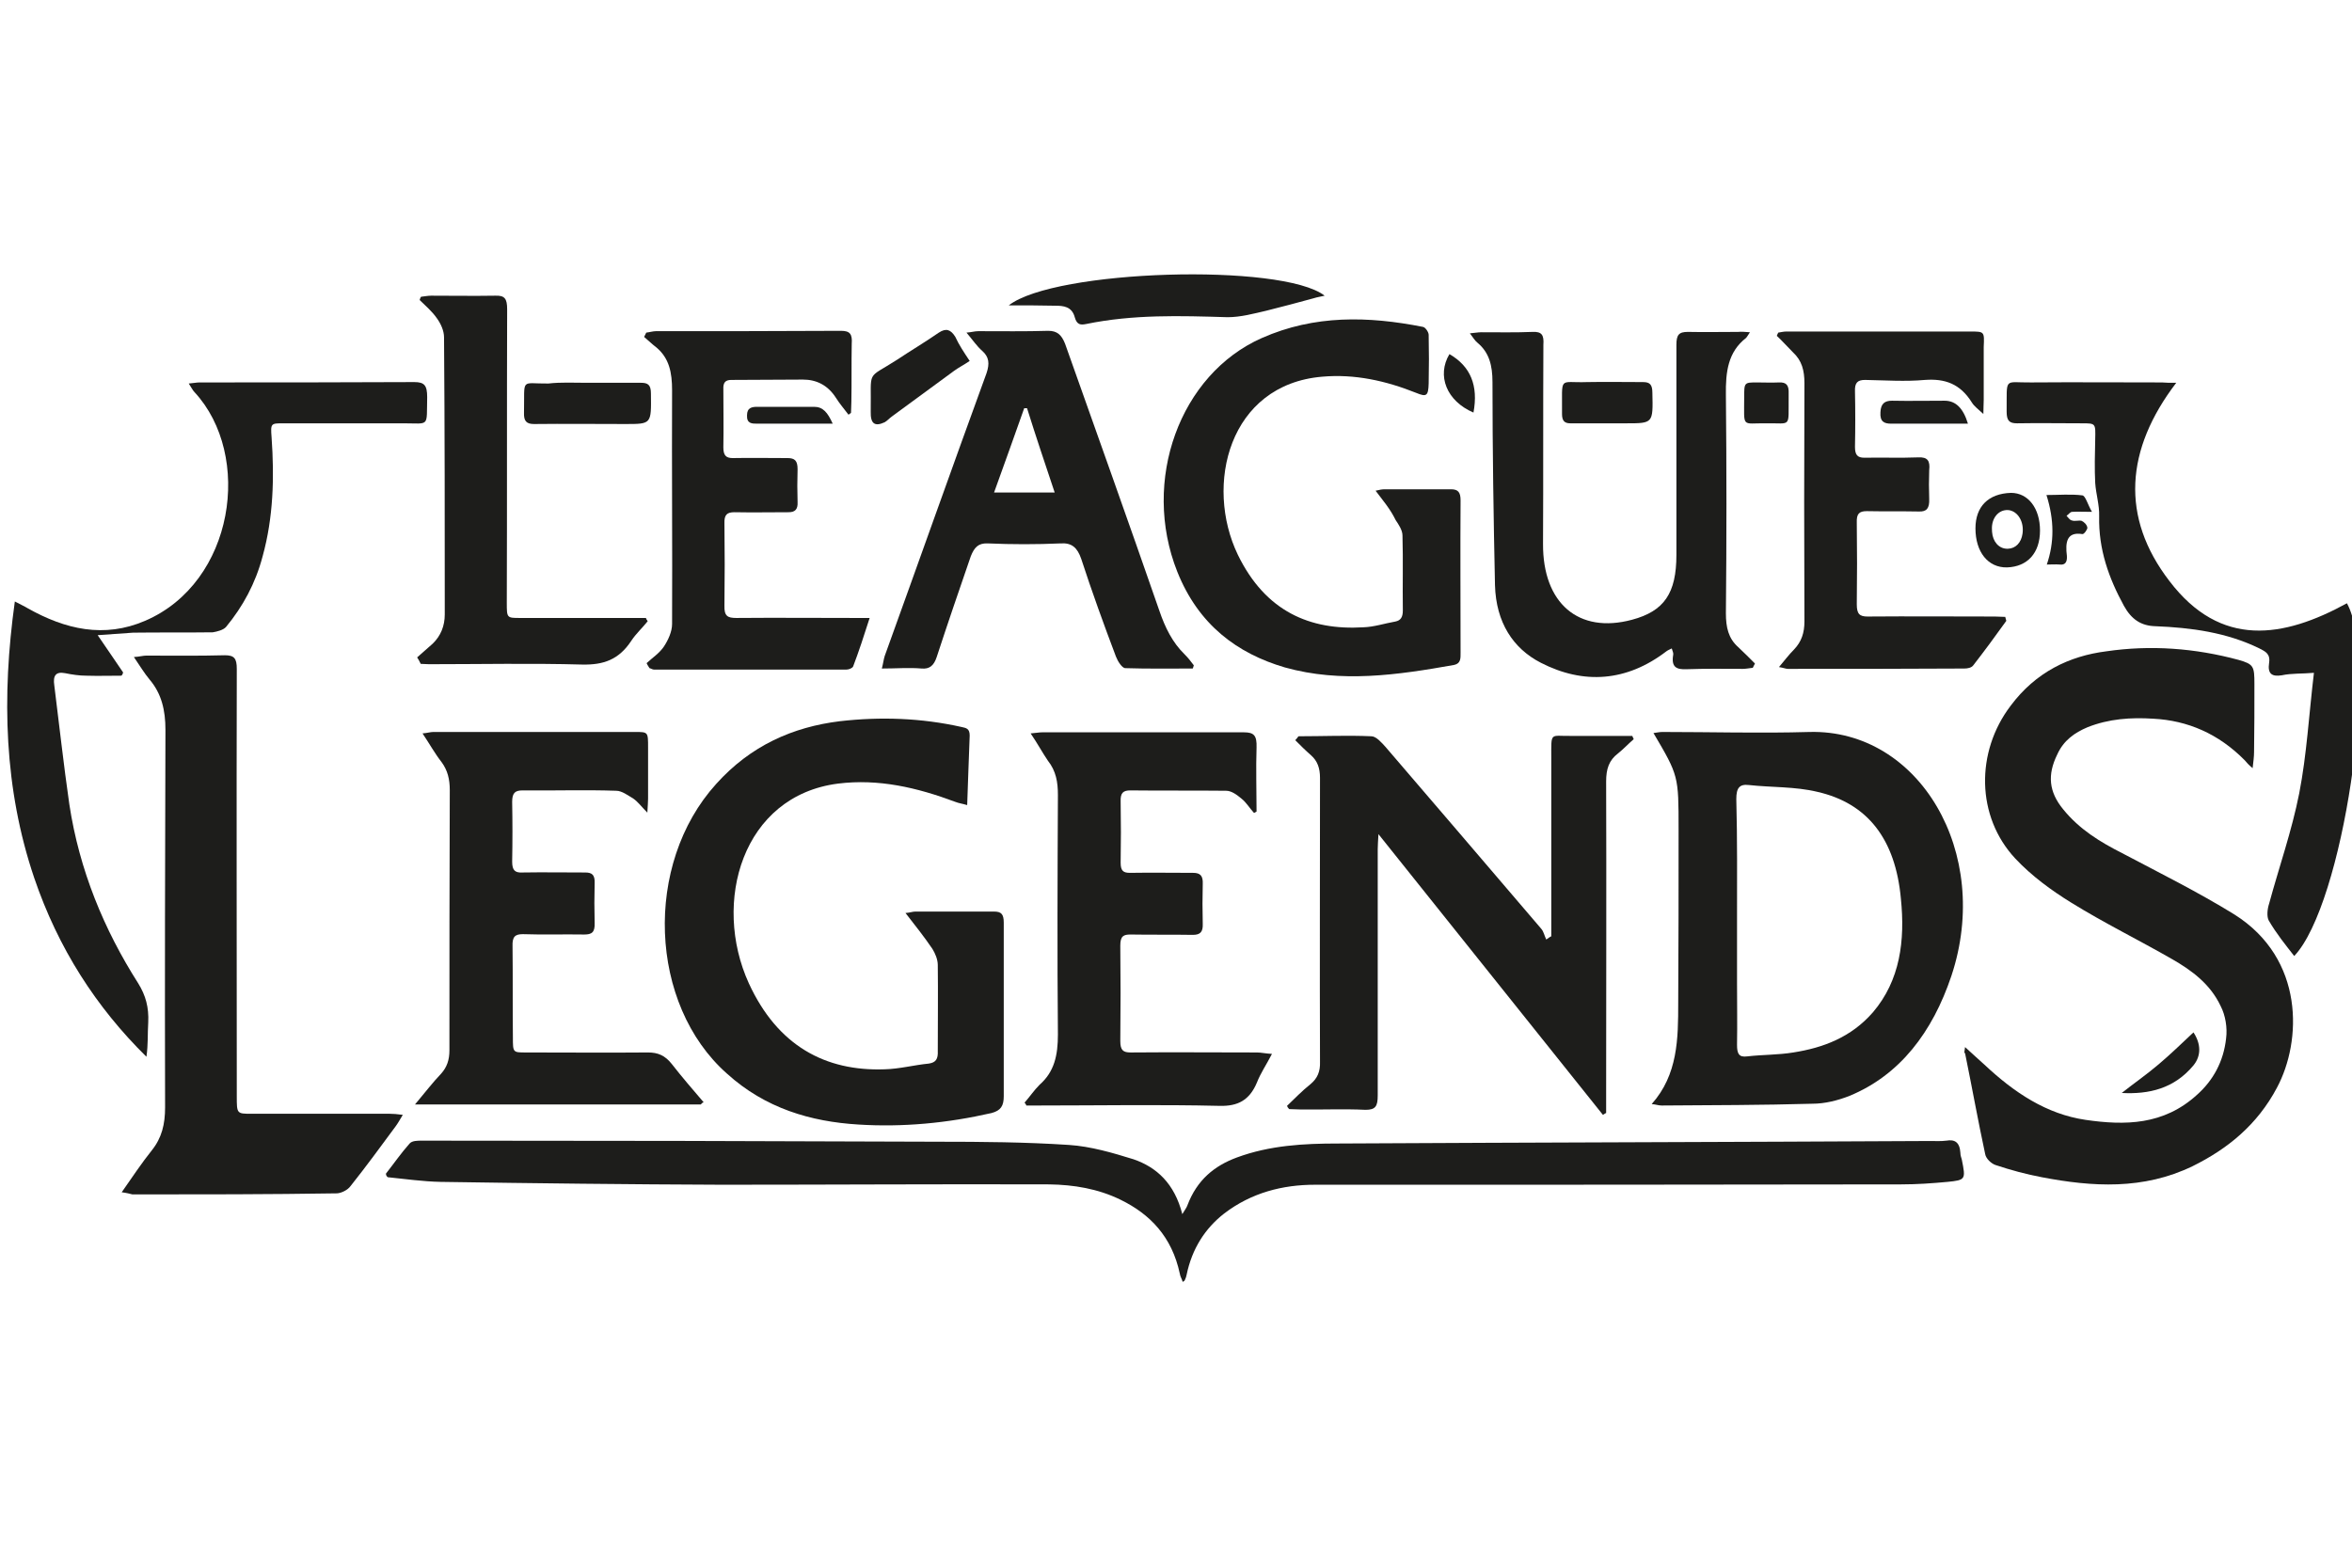 <svg width="120" height="80" viewBox="0 0 120 80" fill="none" xmlns="http://www.w3.org/2000/svg">
<g clip-path="url(#clip0_8673_11986)">
<path d="M100.258 53.433C100.642 53.781 100.935 54.055 101.246 54.33C102.765 55.756 104.411 56.854 106.405 57.147C108.417 57.44 110.393 57.421 112.094 55.866C112.918 55.134 113.448 54.165 113.576 52.994C113.649 52.445 113.54 51.805 113.302 51.348C112.771 50.213 111.82 49.518 110.832 48.951C109.113 47.963 107.356 47.103 105.673 46.061C104.667 45.439 103.661 44.707 102.819 43.81C100.825 41.67 100.789 38.377 102.582 36.017C103.862 34.298 105.582 33.474 107.466 33.237C109.716 32.907 111.985 33.072 114.217 33.676C114.985 33.895 115.021 34.005 115.021 34.901C115.021 36.054 115.021 37.225 115.003 38.377C115.003 38.615 114.967 38.871 114.93 39.2C114.729 39.036 114.637 38.926 114.528 38.798C113.192 37.444 111.619 36.767 109.863 36.676C108.728 36.603 107.594 36.676 106.497 37.115C105.856 37.389 105.289 37.773 104.96 38.505C104.448 39.548 104.539 40.408 105.253 41.286C106.094 42.329 107.155 42.969 108.271 43.536C110.174 44.542 112.131 45.512 113.997 46.664C117.601 48.933 117.436 53.14 116.174 55.5C115.168 57.403 113.649 58.629 111.875 59.507C109.35 60.732 106.753 60.568 104.173 60.074C103.387 59.927 102.582 59.708 101.813 59.452C101.594 59.379 101.319 59.123 101.283 58.885C100.917 57.183 100.606 55.445 100.258 53.744C100.203 53.744 100.222 53.671 100.258 53.433Z" fill="#1D1D1B"/>
<path d="M19.691 59.891C20.094 59.379 20.46 58.848 20.899 58.354C21.027 58.208 21.301 58.208 21.521 58.208C30.302 58.208 39.083 58.226 47.864 58.263C50.096 58.263 52.309 58.281 54.541 58.427C55.657 58.501 56.773 58.83 57.834 59.159C59.005 59.562 59.92 60.385 60.322 61.958C60.45 61.739 60.542 61.629 60.578 61.519C61.072 60.202 61.969 59.488 63.103 59.068C64.786 58.446 66.524 58.354 68.262 58.354C78.323 58.299 88.403 58.281 98.484 58.226C98.758 58.226 99.014 58.244 99.307 58.208C99.728 58.135 99.984 58.281 100.02 58.83C100.02 58.958 100.057 59.049 100.093 59.177C100.295 60.184 100.295 60.22 99.362 60.312C98.575 60.385 97.807 60.44 97.002 60.44C87.031 60.458 77.061 60.458 67.091 60.458C65.445 60.458 63.853 60.861 62.463 61.922C61.475 62.69 60.816 63.733 60.542 65.05C60.523 65.141 60.505 65.214 60.45 65.324C60.45 65.343 60.414 65.379 60.341 65.416C60.304 65.269 60.212 65.141 60.194 64.995C59.792 63.111 58.676 61.958 57.176 61.226C56.023 60.659 54.779 60.458 53.535 60.44C47.974 60.421 42.394 60.458 36.833 60.458C32.04 60.44 27.247 60.385 22.472 60.312C21.576 60.293 20.679 60.165 19.783 60.074C19.71 60.019 19.691 59.946 19.691 59.891Z" fill="#1D1D1B"/>
<path d="M46.199 46.591C46.437 46.573 46.565 46.518 46.693 46.518C48.047 46.518 49.364 46.518 50.718 46.518C51.084 46.518 51.212 46.646 51.212 47.085C51.212 50.049 51.212 52.994 51.212 55.939C51.212 56.433 51.065 56.671 50.59 56.799C48.34 57.312 46.071 57.531 43.784 57.385C41.37 57.238 39.046 56.561 37.089 54.787C33.101 51.256 32.826 44.103 36.54 40.005C38.296 38.048 40.455 37.097 42.851 36.804C44.937 36.566 47.004 36.639 49.053 37.097C49.291 37.151 49.474 37.17 49.474 37.536C49.437 38.688 49.382 39.841 49.346 41.085C49.108 41.012 48.925 40.993 48.742 40.92C46.785 40.188 44.827 39.731 42.76 39.987C37.875 40.609 36.32 46.042 38.205 50.177C39.668 53.36 42.101 54.677 45.138 54.567C45.888 54.549 46.638 54.348 47.388 54.275C47.754 54.22 47.864 54.037 47.846 53.634C47.846 52.171 47.864 50.689 47.846 49.244C47.846 48.969 47.718 48.658 47.571 48.421C47.151 47.799 46.693 47.231 46.199 46.591Z" fill="#1D1D1B"/>
<path d="M65.664 56.433C66.048 56.068 66.432 55.665 66.871 55.317C67.219 55.025 67.365 54.677 67.347 54.183C67.329 49.335 67.347 44.524 67.347 39.694C67.347 39.2 67.219 38.835 66.89 38.542C66.615 38.304 66.359 38.048 66.085 37.773C66.121 37.719 66.176 37.682 66.195 37.645C66.213 37.627 66.231 37.572 66.268 37.572C67.512 37.572 68.756 37.517 69.963 37.572C70.219 37.572 70.494 37.902 70.695 38.121C73.347 41.213 75.982 44.286 78.635 47.396C78.763 47.542 78.799 47.762 78.891 47.945C78.982 47.89 79.055 47.817 79.147 47.78C79.147 47.488 79.147 47.195 79.147 46.884C79.147 44.176 79.147 41.432 79.147 38.706C79.147 37.316 79.073 37.572 80.135 37.554C81.177 37.554 82.238 37.554 83.281 37.554C83.299 37.609 83.318 37.645 83.354 37.719C83.08 37.956 82.824 38.231 82.549 38.45C82.092 38.798 81.946 39.237 81.946 39.877C81.964 45.183 81.946 50.488 81.946 55.83C81.946 56.159 81.946 56.47 81.946 56.799C81.873 56.818 81.836 56.872 81.781 56.891C77.994 52.153 74.207 47.414 70.329 42.566C70.311 42.914 70.292 43.134 70.292 43.335C70.292 47.524 70.292 51.732 70.292 55.903C70.292 56.452 70.183 56.635 69.67 56.635C68.555 56.58 67.42 56.635 66.304 56.616C66.14 56.616 65.939 56.598 65.774 56.598C65.719 56.543 65.682 56.488 65.664 56.433Z" fill="#1D1D1B"/>
<path d="M84.269 56.342C85.605 54.842 85.623 53.012 85.623 51.183C85.642 48.219 85.642 45.274 85.642 42.329C85.642 39.585 85.642 39.585 84.361 37.408C84.526 37.389 84.654 37.353 84.818 37.353C87.325 37.353 89.813 37.426 92.319 37.353C97.917 37.206 101.649 43.518 99.563 49.793C98.594 52.683 96.929 54.86 94.368 55.921C93.764 56.159 93.106 56.324 92.465 56.324C89.904 56.397 87.343 56.397 84.782 56.415C84.599 56.415 84.507 56.36 84.269 56.342ZM88.624 47.012C88.624 48.055 88.624 49.116 88.624 50.14C88.624 51.201 88.642 52.262 88.624 53.323C88.624 53.762 88.715 53.964 89.136 53.909C89.922 53.817 90.727 53.836 91.496 53.708C93.014 53.47 94.441 52.939 95.557 51.659C96.947 50.03 97.203 48 96.984 45.859C96.709 42.841 95.301 40.993 92.721 40.408C91.587 40.133 90.38 40.188 89.227 40.06C88.751 40.005 88.587 40.207 88.587 40.774C88.642 42.841 88.624 44.908 88.624 47.012Z" fill="#1D1D1B"/>
<path d="M6.209 60.842C6.758 60.056 7.233 59.342 7.746 58.702C8.258 58.062 8.423 57.366 8.423 56.507C8.404 50.085 8.423 43.664 8.441 37.243C8.441 36.237 8.24 35.395 7.636 34.682C7.362 34.353 7.142 33.987 6.831 33.529C7.124 33.511 7.307 33.456 7.453 33.456C8.807 33.456 10.124 33.474 11.478 33.438C11.953 33.438 12.081 33.602 12.081 34.133C12.063 41.396 12.081 48.677 12.081 55.939C12.081 56.836 12.081 56.836 12.831 56.836C15.191 56.836 17.515 56.836 19.875 56.836C20.076 56.836 20.259 56.854 20.551 56.891C20.387 57.165 20.295 57.33 20.186 57.476C19.417 58.519 18.667 59.543 17.881 60.531C17.734 60.732 17.423 60.879 17.204 60.897C13.728 60.952 10.252 60.952 6.758 60.952C6.611 60.915 6.483 60.879 6.209 60.842Z" fill="#1D1D1B"/>
<path d="M35.754 56.36C30.943 56.36 26.113 56.36 21.174 56.36C21.668 55.775 22.07 55.244 22.509 54.787C22.802 54.458 22.93 54.092 22.93 53.598C22.93 49.171 22.93 44.743 22.948 40.316C22.948 39.768 22.839 39.31 22.528 38.889C22.198 38.469 21.924 37.975 21.558 37.426C21.796 37.408 21.96 37.353 22.107 37.353C25.528 37.353 28.985 37.353 32.406 37.353C33.065 37.353 33.065 37.353 33.065 38.139C33.065 38.999 33.065 39.859 33.065 40.755C33.065 40.92 33.047 41.121 33.028 41.469C32.736 41.176 32.553 40.92 32.315 40.755C32.04 40.591 31.729 40.353 31.437 40.353C29.845 40.298 28.254 40.353 26.662 40.335C26.278 40.335 26.131 40.463 26.131 40.92C26.15 41.926 26.15 42.969 26.131 43.975C26.131 44.414 26.278 44.542 26.644 44.524C27.723 44.506 28.784 44.524 29.863 44.524C30.211 44.524 30.357 44.652 30.339 45.073C30.321 45.731 30.321 46.427 30.339 47.103C30.357 47.579 30.193 47.689 29.809 47.689C28.766 47.671 27.723 47.707 26.68 47.671C26.278 47.671 26.131 47.799 26.15 48.293C26.168 49.848 26.15 51.384 26.168 52.939C26.168 53.708 26.168 53.708 26.827 53.708C28.912 53.708 30.979 53.726 33.065 53.708C33.559 53.708 33.925 53.854 34.272 54.293C34.785 54.952 35.352 55.61 35.901 56.25C35.827 56.269 35.791 56.324 35.754 56.36Z" fill="#1D1D1B"/>
<path d="M70.183 25.041C70.403 24.986 70.531 24.968 70.659 24.968C71.775 24.968 72.909 24.968 74.025 24.968C74.391 24.968 74.519 25.114 74.519 25.535C74.5 28.133 74.519 30.712 74.519 33.31C74.519 33.584 74.537 33.859 74.189 33.932C71.317 34.444 68.427 34.865 65.555 34.06C63.121 33.346 61.146 31.883 60.066 29.175C58.219 24.529 60.194 19.095 64.384 17.248C67.073 16.059 69.817 16.132 72.598 16.681C72.726 16.699 72.891 16.955 72.891 17.083C72.909 17.925 72.909 18.73 72.891 19.571C72.872 20.211 72.781 20.266 72.25 20.047C70.695 19.425 69.104 19.077 67.457 19.223C62.701 19.626 61.438 24.748 63.158 28.316C64.567 31.206 66.835 32.176 69.561 32.011C70.11 31.993 70.659 31.81 71.189 31.718C71.463 31.663 71.573 31.499 71.573 31.151C71.555 29.87 71.592 28.608 71.555 27.328C71.555 27.053 71.354 26.761 71.207 26.541C70.933 25.974 70.567 25.553 70.183 25.041Z" fill="#1D1D1B"/>
<path d="M52.584 37.426C52.84 37.408 53.005 37.371 53.17 37.371C56.591 37.371 60.048 37.371 63.469 37.371C63.982 37.371 64.128 37.536 64.11 38.139C64.073 39.219 64.11 40.335 64.11 41.414C64.073 41.432 64.018 41.469 63.982 41.487C63.762 41.249 63.579 40.938 63.341 40.755C63.103 40.554 62.829 40.353 62.555 40.353C60.926 40.335 59.298 40.353 57.67 40.335C57.304 40.335 57.158 40.463 57.176 40.902C57.194 41.944 57.194 43.005 57.176 44.03C57.176 44.451 57.323 44.542 57.652 44.542C58.731 44.524 59.792 44.542 60.872 44.542C61.237 44.542 61.384 44.689 61.365 45.109C61.347 45.768 61.347 46.463 61.365 47.14C61.384 47.579 61.219 47.707 60.853 47.707C59.81 47.689 58.731 47.707 57.688 47.689C57.323 47.689 57.158 47.762 57.158 48.256C57.176 49.884 57.176 51.494 57.158 53.122C57.158 53.598 57.304 53.708 57.688 53.708C59.829 53.689 61.969 53.708 64.128 53.708C64.347 53.708 64.549 53.762 64.896 53.781C64.604 54.348 64.311 54.769 64.128 55.244C63.744 56.159 63.14 56.452 62.244 56.433C59.134 56.36 56.042 56.415 52.95 56.415C52.749 56.415 52.566 56.415 52.365 56.415C52.347 56.36 52.328 56.324 52.273 56.269C52.53 55.976 52.767 55.628 53.042 55.354C53.792 54.695 53.975 53.854 53.975 52.793C53.938 48.713 53.956 44.652 53.975 40.572C53.975 39.914 53.883 39.347 53.462 38.816C53.188 38.414 52.932 37.938 52.584 37.426Z" fill="#1D1D1B"/>
<path d="M4.983 32.413C5.477 33.127 5.88 33.73 6.282 34.316C6.264 34.371 6.246 34.444 6.191 34.481C5.587 34.481 5.02 34.499 4.416 34.481C4.05 34.481 3.684 34.426 3.319 34.352C2.843 34.261 2.697 34.481 2.77 34.974C3.026 37.005 3.245 39.017 3.538 41.048C4.05 44.414 5.313 47.451 7.05 50.177C7.435 50.799 7.599 51.403 7.563 52.171C7.526 52.738 7.563 53.305 7.471 53.927C4.91 51.403 2.971 48.402 1.745 44.798C0.209 40.261 0.08 35.56 0.757 30.694C1.032 30.84 1.233 30.931 1.416 31.041C3.337 32.121 5.313 32.578 7.398 31.682C11.972 29.724 12.905 23.23 9.923 20.01C9.831 19.919 9.776 19.791 9.63 19.571C9.868 19.553 10.032 19.516 10.179 19.516C13.838 19.516 17.478 19.516 21.137 19.498C21.649 19.498 21.795 19.662 21.795 20.266C21.759 21.821 21.942 21.602 20.588 21.602C18.557 21.602 16.49 21.602 14.46 21.602C13.819 21.602 13.801 21.602 13.856 22.315C14.002 24.364 13.947 26.413 13.399 28.389C13.033 29.779 12.392 30.95 11.533 31.993C11.386 32.157 11.075 32.23 10.856 32.267C9.502 32.285 8.13 32.267 6.794 32.285C6.246 32.322 5.697 32.358 4.983 32.413Z" fill="#1D1D1B"/>
<path d="M89.282 16.955C89.172 17.12 89.135 17.193 89.081 17.248C88.166 17.961 88.038 18.967 88.056 20.156C88.093 23.852 88.093 27.584 88.056 31.297C88.056 32.011 88.184 32.578 88.678 33.017C88.971 33.291 89.263 33.584 89.538 33.859C89.501 33.932 89.465 34.005 89.428 34.078C89.263 34.096 89.081 34.133 88.916 34.133C87.946 34.133 87.013 34.115 86.044 34.151C85.55 34.17 85.257 34.06 85.367 33.419C85.385 33.346 85.349 33.255 85.294 33.09C85.184 33.145 85.092 33.182 85.019 33.237C82.989 34.792 80.793 34.938 78.616 33.822C77.189 33.09 76.33 31.755 76.275 29.87C76.201 26.413 76.147 22.955 76.147 19.498C76.147 18.656 75.982 17.998 75.397 17.504C75.269 17.412 75.159 17.229 74.994 17.01C75.25 16.991 75.397 16.955 75.579 16.955C76.458 16.955 77.317 16.973 78.196 16.937C78.653 16.918 78.781 17.083 78.744 17.595C78.726 20.98 78.744 24.364 78.726 27.748C78.708 30.785 80.537 32.358 83.263 31.627C84.909 31.188 85.531 30.273 85.531 28.316C85.531 24.73 85.531 21.163 85.531 17.595C85.531 17.083 85.659 16.937 86.117 16.937C86.977 16.955 87.837 16.937 88.678 16.937C88.861 16.918 89.007 16.937 89.282 16.955Z" fill="#1D1D1B"/>
<path d="M60.853 34.115C59.7 34.115 58.566 34.133 57.414 34.096C57.249 34.096 57.03 33.749 56.938 33.511C56.316 31.865 55.712 30.2 55.164 28.517C54.962 27.931 54.67 27.694 54.121 27.73C52.877 27.785 51.633 27.785 50.389 27.73C49.913 27.712 49.712 27.931 49.529 28.389C48.944 30.09 48.358 31.791 47.791 33.529C47.645 33.968 47.425 34.151 47.023 34.115C46.383 34.06 45.724 34.115 44.992 34.115C45.065 33.84 45.084 33.639 45.139 33.474C46.877 28.663 48.578 23.852 50.334 19.041C50.499 18.547 50.462 18.217 50.114 17.906C49.84 17.669 49.621 17.339 49.31 16.973C49.566 16.955 49.73 16.9 49.913 16.9C51.121 16.9 52.291 16.918 53.481 16.882C53.938 16.882 54.157 17.083 54.34 17.54C55.95 22.077 57.578 26.633 59.152 31.169C59.444 32.029 59.829 32.798 60.432 33.383C60.597 33.548 60.762 33.749 60.908 33.95C60.89 34.023 60.871 34.078 60.853 34.115ZM52.401 20.833C52.365 20.833 52.31 20.833 52.255 20.833C51.761 22.242 51.249 23.651 50.718 25.132C51.797 25.132 52.749 25.132 53.81 25.132C53.316 23.651 52.84 22.242 52.401 20.833Z" fill="#1D1D1B"/>
<path d="M32.991 33.84C33.284 33.566 33.632 33.346 33.869 32.999C34.089 32.669 34.29 32.23 34.29 31.846C34.309 27.877 34.272 23.888 34.29 19.919C34.29 19.004 34.144 18.291 33.504 17.742C33.284 17.577 33.083 17.376 32.863 17.193C32.9 17.12 32.937 17.047 32.973 16.973C33.138 16.955 33.321 16.9 33.467 16.9C36.614 16.9 39.76 16.9 42.907 16.882C43.364 16.882 43.492 17.047 43.456 17.54C43.437 18.528 43.456 19.516 43.437 20.504C43.437 20.705 43.419 20.87 43.419 21.071C43.382 21.089 43.327 21.144 43.291 21.163C43.071 20.87 42.834 20.596 42.651 20.303C42.23 19.644 41.644 19.37 40.968 19.37C39.742 19.37 38.534 19.388 37.309 19.388C37.016 19.388 36.888 19.516 36.906 19.864C36.906 20.852 36.925 21.84 36.906 22.827C36.906 23.23 37.034 23.376 37.382 23.376C38.315 23.358 39.266 23.376 40.181 23.376C40.547 23.376 40.693 23.504 40.693 23.943C40.675 24.51 40.675 25.059 40.693 25.626C40.711 25.992 40.565 26.139 40.236 26.139C39.321 26.139 38.388 26.157 37.473 26.139C37.089 26.139 36.943 26.267 36.961 26.724C36.979 28.114 36.979 29.505 36.961 30.895C36.943 31.444 37.126 31.535 37.565 31.535C39.596 31.517 41.608 31.535 43.638 31.535C43.84 31.535 44.023 31.535 44.37 31.535C44.078 32.45 43.821 33.237 43.529 34.005C43.492 34.096 43.309 34.17 43.181 34.17C39.907 34.17 36.65 34.17 33.376 34.17C33.284 34.17 33.229 34.115 33.138 34.096C33.083 34.005 33.028 33.932 32.991 33.84Z" fill="#1D1D1B"/>
<path d="M102.362 31.682C101.814 32.45 101.246 33.218 100.679 33.95C100.588 34.078 100.387 34.115 100.222 34.115C97.222 34.133 94.222 34.133 91.221 34.133C91.112 34.133 91.002 34.078 90.764 34.041C91.057 33.694 91.276 33.401 91.532 33.145C91.917 32.743 92.063 32.285 92.063 31.718C92.045 27.675 92.045 23.596 92.063 19.553C92.063 18.912 91.935 18.4 91.478 17.979C91.203 17.705 90.947 17.412 90.654 17.138C90.673 17.083 90.691 17.046 90.728 16.973C90.856 16.955 91.002 16.918 91.13 16.918C94.258 16.918 97.405 16.918 100.533 16.918C101.246 16.918 101.246 16.918 101.21 17.705C101.21 18.62 101.21 19.534 101.21 20.413C101.21 20.614 101.192 20.778 101.192 21.126C100.935 20.888 100.716 20.724 100.606 20.541C100.003 19.571 99.216 19.315 98.21 19.388C97.204 19.48 96.179 19.406 95.155 19.388C94.77 19.388 94.624 19.534 94.642 19.973C94.661 20.906 94.661 21.876 94.642 22.809C94.642 23.212 94.77 23.358 95.118 23.358C96.033 23.34 96.966 23.376 97.88 23.34C98.338 23.321 98.484 23.504 98.429 23.998C98.411 24.474 98.411 24.968 98.429 25.462C98.448 25.937 98.301 26.12 97.899 26.102C97.021 26.084 96.124 26.102 95.246 26.084C94.862 26.084 94.716 26.212 94.734 26.669C94.752 28.059 94.752 29.45 94.734 30.84C94.734 31.334 94.88 31.462 95.283 31.462C97.441 31.444 99.6 31.462 101.777 31.462C101.942 31.462 102.143 31.48 102.308 31.48C102.326 31.553 102.344 31.627 102.362 31.682Z" fill="#1D1D1B"/>
<path d="M111.033 19.534C108.435 22.937 108.179 26.395 110.685 29.651C113.301 33.09 116.503 32.56 119.741 30.785C121.387 33.749 119.54 46.17 117.052 48.786C116.594 48.201 116.137 47.634 115.753 46.975C115.643 46.774 115.68 46.39 115.771 46.115C116.283 44.231 116.924 42.42 117.308 40.481C117.692 38.505 117.802 36.475 118.058 34.334C117.436 34.389 116.924 34.352 116.411 34.462C115.936 34.535 115.68 34.407 115.771 33.822C115.844 33.346 115.552 33.237 115.277 33.09C113.594 32.267 111.783 32.029 109.972 31.956C109.24 31.938 108.746 31.608 108.362 30.913C107.594 29.505 107.063 28.041 107.1 26.34C107.118 25.773 106.935 25.206 106.898 24.638C106.862 23.925 106.88 23.175 106.898 22.443C106.917 21.602 106.935 21.602 106.222 21.602C105.106 21.602 104.008 21.583 102.91 21.602C102.526 21.602 102.38 21.474 102.38 21.016C102.398 19.205 102.215 19.534 103.624 19.516C105.856 19.498 108.069 19.516 110.301 19.516C110.484 19.534 110.685 19.534 111.033 19.534Z" fill="#1D1D1B"/>
<path d="M21.283 33.548C21.539 33.328 21.814 33.072 22.07 32.852C22.491 32.45 22.692 31.938 22.692 31.352C22.692 26.633 22.692 21.913 22.655 17.211C22.655 16.882 22.491 16.516 22.289 16.241C22.052 15.894 21.704 15.601 21.411 15.309C21.43 15.254 21.448 15.181 21.484 15.144C21.649 15.126 21.832 15.089 21.997 15.089C23.094 15.089 24.174 15.107 25.271 15.089C25.747 15.071 25.875 15.235 25.875 15.784C25.857 20.778 25.875 25.754 25.857 30.749C25.857 31.535 25.857 31.535 26.534 31.535C28.509 31.535 30.448 31.535 32.424 31.535C32.589 31.535 32.772 31.535 32.955 31.535C32.973 31.59 32.991 31.627 33.046 31.7C32.772 32.047 32.443 32.34 32.205 32.706C31.564 33.676 30.778 33.932 29.717 33.913C27.101 33.84 24.485 33.895 21.887 33.895C21.741 33.895 21.594 33.877 21.466 33.877C21.393 33.73 21.338 33.621 21.283 33.548Z" fill="#1D1D1B"/>
<path d="M51.468 15.583C53.809 13.754 65.408 13.406 67.585 15.089C67.365 15.144 67.201 15.162 67.036 15.217C66.231 15.437 65.408 15.656 64.603 15.857C63.962 16.004 63.304 16.187 62.627 16.187C60.212 16.113 57.816 16.04 55.419 16.534C55.145 16.589 54.944 16.589 54.834 16.187C54.688 15.638 54.248 15.601 53.846 15.601C53.096 15.583 52.328 15.583 51.468 15.583Z" fill="#1D1D1B"/>
<path d="M29.936 19.534C30.851 19.534 31.784 19.534 32.699 19.534C33.046 19.534 33.211 19.626 33.211 20.083C33.229 21.638 33.248 21.638 31.912 21.638C30.357 21.638 28.784 21.62 27.247 21.638C26.863 21.638 26.717 21.492 26.735 21.053C26.771 19.242 26.534 19.589 27.979 19.571C28.619 19.498 29.259 19.534 29.936 19.534Z" fill="#1D1D1B"/>
<path d="M49.474 18.419C49.181 18.62 48.889 18.766 48.669 18.931C47.626 19.699 46.547 20.486 45.504 21.254C45.376 21.346 45.266 21.474 45.138 21.547C44.626 21.785 44.407 21.62 44.425 20.998C44.462 18.803 44.169 19.388 45.76 18.364C46.474 17.888 47.187 17.467 47.901 16.973C48.267 16.735 48.504 16.809 48.742 17.193C48.925 17.595 49.181 17.98 49.474 18.419Z" fill="#1D1D1B"/>
<path d="M82.019 21.602C81.379 21.602 80.757 21.602 80.116 21.602C79.823 21.602 79.695 21.474 79.695 21.126C79.714 19.132 79.494 19.553 80.976 19.498C81.909 19.48 82.879 19.498 83.83 19.498C84.177 19.498 84.305 19.626 84.305 20.047C84.342 21.602 84.342 21.602 82.97 21.602C82.641 21.602 82.33 21.602 82.019 21.602Z" fill="#1D1D1B"/>
<path d="M100.405 21.62C100.057 21.62 99.728 21.62 99.399 21.62C98.429 21.62 97.478 21.62 96.49 21.62C96.142 21.62 95.905 21.528 95.941 21.035C95.96 20.595 96.161 20.449 96.527 20.449C97.423 20.467 98.319 20.449 99.216 20.449C99.783 20.449 100.167 20.833 100.405 21.62Z" fill="#1D1D1B"/>
<path d="M90.124 21.602C88.843 21.583 88.989 21.876 88.989 20.285C88.989 19.516 88.989 19.516 89.648 19.516C90.014 19.516 90.38 19.534 90.764 19.516C91.148 19.498 91.276 19.663 91.258 20.083C91.258 20.138 91.258 20.211 91.258 20.248C91.24 21.858 91.422 21.583 90.124 21.602Z" fill="#1D1D1B"/>
<path d="M104.411 25.261C105.051 25.261 105.655 25.206 106.241 25.279C106.405 25.297 106.515 25.754 106.734 26.12C106.277 26.12 106.003 26.102 105.728 26.12C105.619 26.12 105.545 26.248 105.436 26.322C105.527 26.413 105.6 26.541 105.71 26.559C105.856 26.614 106.058 26.541 106.204 26.578C106.332 26.633 106.478 26.779 106.497 26.925C106.515 26.998 106.332 27.273 106.241 27.255C105.454 27.127 105.362 27.657 105.454 28.37C105.472 28.663 105.381 28.846 105.088 28.809C104.868 28.791 104.667 28.809 104.429 28.809C104.814 27.675 104.814 26.541 104.411 25.261Z" fill="#1D1D1B"/>
<path d="M111.912 52.683C112.296 53.269 112.314 53.872 111.912 54.366C110.924 55.555 109.643 55.848 108.253 55.775C108.875 55.281 109.515 54.842 110.137 54.311C110.723 53.817 111.308 53.25 111.912 52.683Z" fill="#1D1D1B"/>
<path d="M42.485 21.62C42.01 21.62 41.644 21.62 41.278 21.62C40.4 21.62 39.504 21.62 38.625 21.62C38.369 21.62 38.095 21.62 38.113 21.199C38.113 20.797 38.369 20.76 38.644 20.76C39.613 20.76 40.565 20.76 41.534 20.76C41.992 20.76 42.229 21.053 42.485 21.62Z" fill="#1D1D1B"/>
<path d="M75.177 21.053C73.805 20.467 73.293 19.169 73.951 18.071C75.031 18.693 75.433 19.681 75.177 21.053Z" fill="#1D1D1B"/>
<path d="M102.601 25.151C103.478 25.151 104.082 25.938 104.082 27.072C104.082 28.224 103.442 28.919 102.399 28.955C101.43 28.974 100.789 28.169 100.789 26.962C100.789 25.846 101.448 25.187 102.601 25.151ZM102.436 26.029C101.96 26.01 101.594 26.45 101.631 27.035L101.635 27.139C101.672 27.642 101.978 27.992 102.396 28.003C102.403 28.003 102.41 28.004 102.417 28.004V28.003L102.418 28.004C102.425 28.004 102.432 28.003 102.438 28.003C102.843 27.993 103.125 27.689 103.189 27.239C103.199 27.174 103.204 27.106 103.204 27.035C103.204 26.734 103.105 26.474 102.949 26.293C102.931 26.272 102.912 26.252 102.893 26.233C102.864 26.205 102.834 26.179 102.802 26.157C102.742 26.114 102.677 26.082 102.608 26.06C102.597 26.056 102.586 26.053 102.575 26.05C102.555 26.045 102.534 26.04 102.514 26.036L102.436 26.029Z" fill="#1D1D1B"/>
</g>
<defs>
<clipPath id="clip0_8673_11986">
<rect width="120" height="80" fill="white"/>
</clipPath>
</defs>
</svg>
